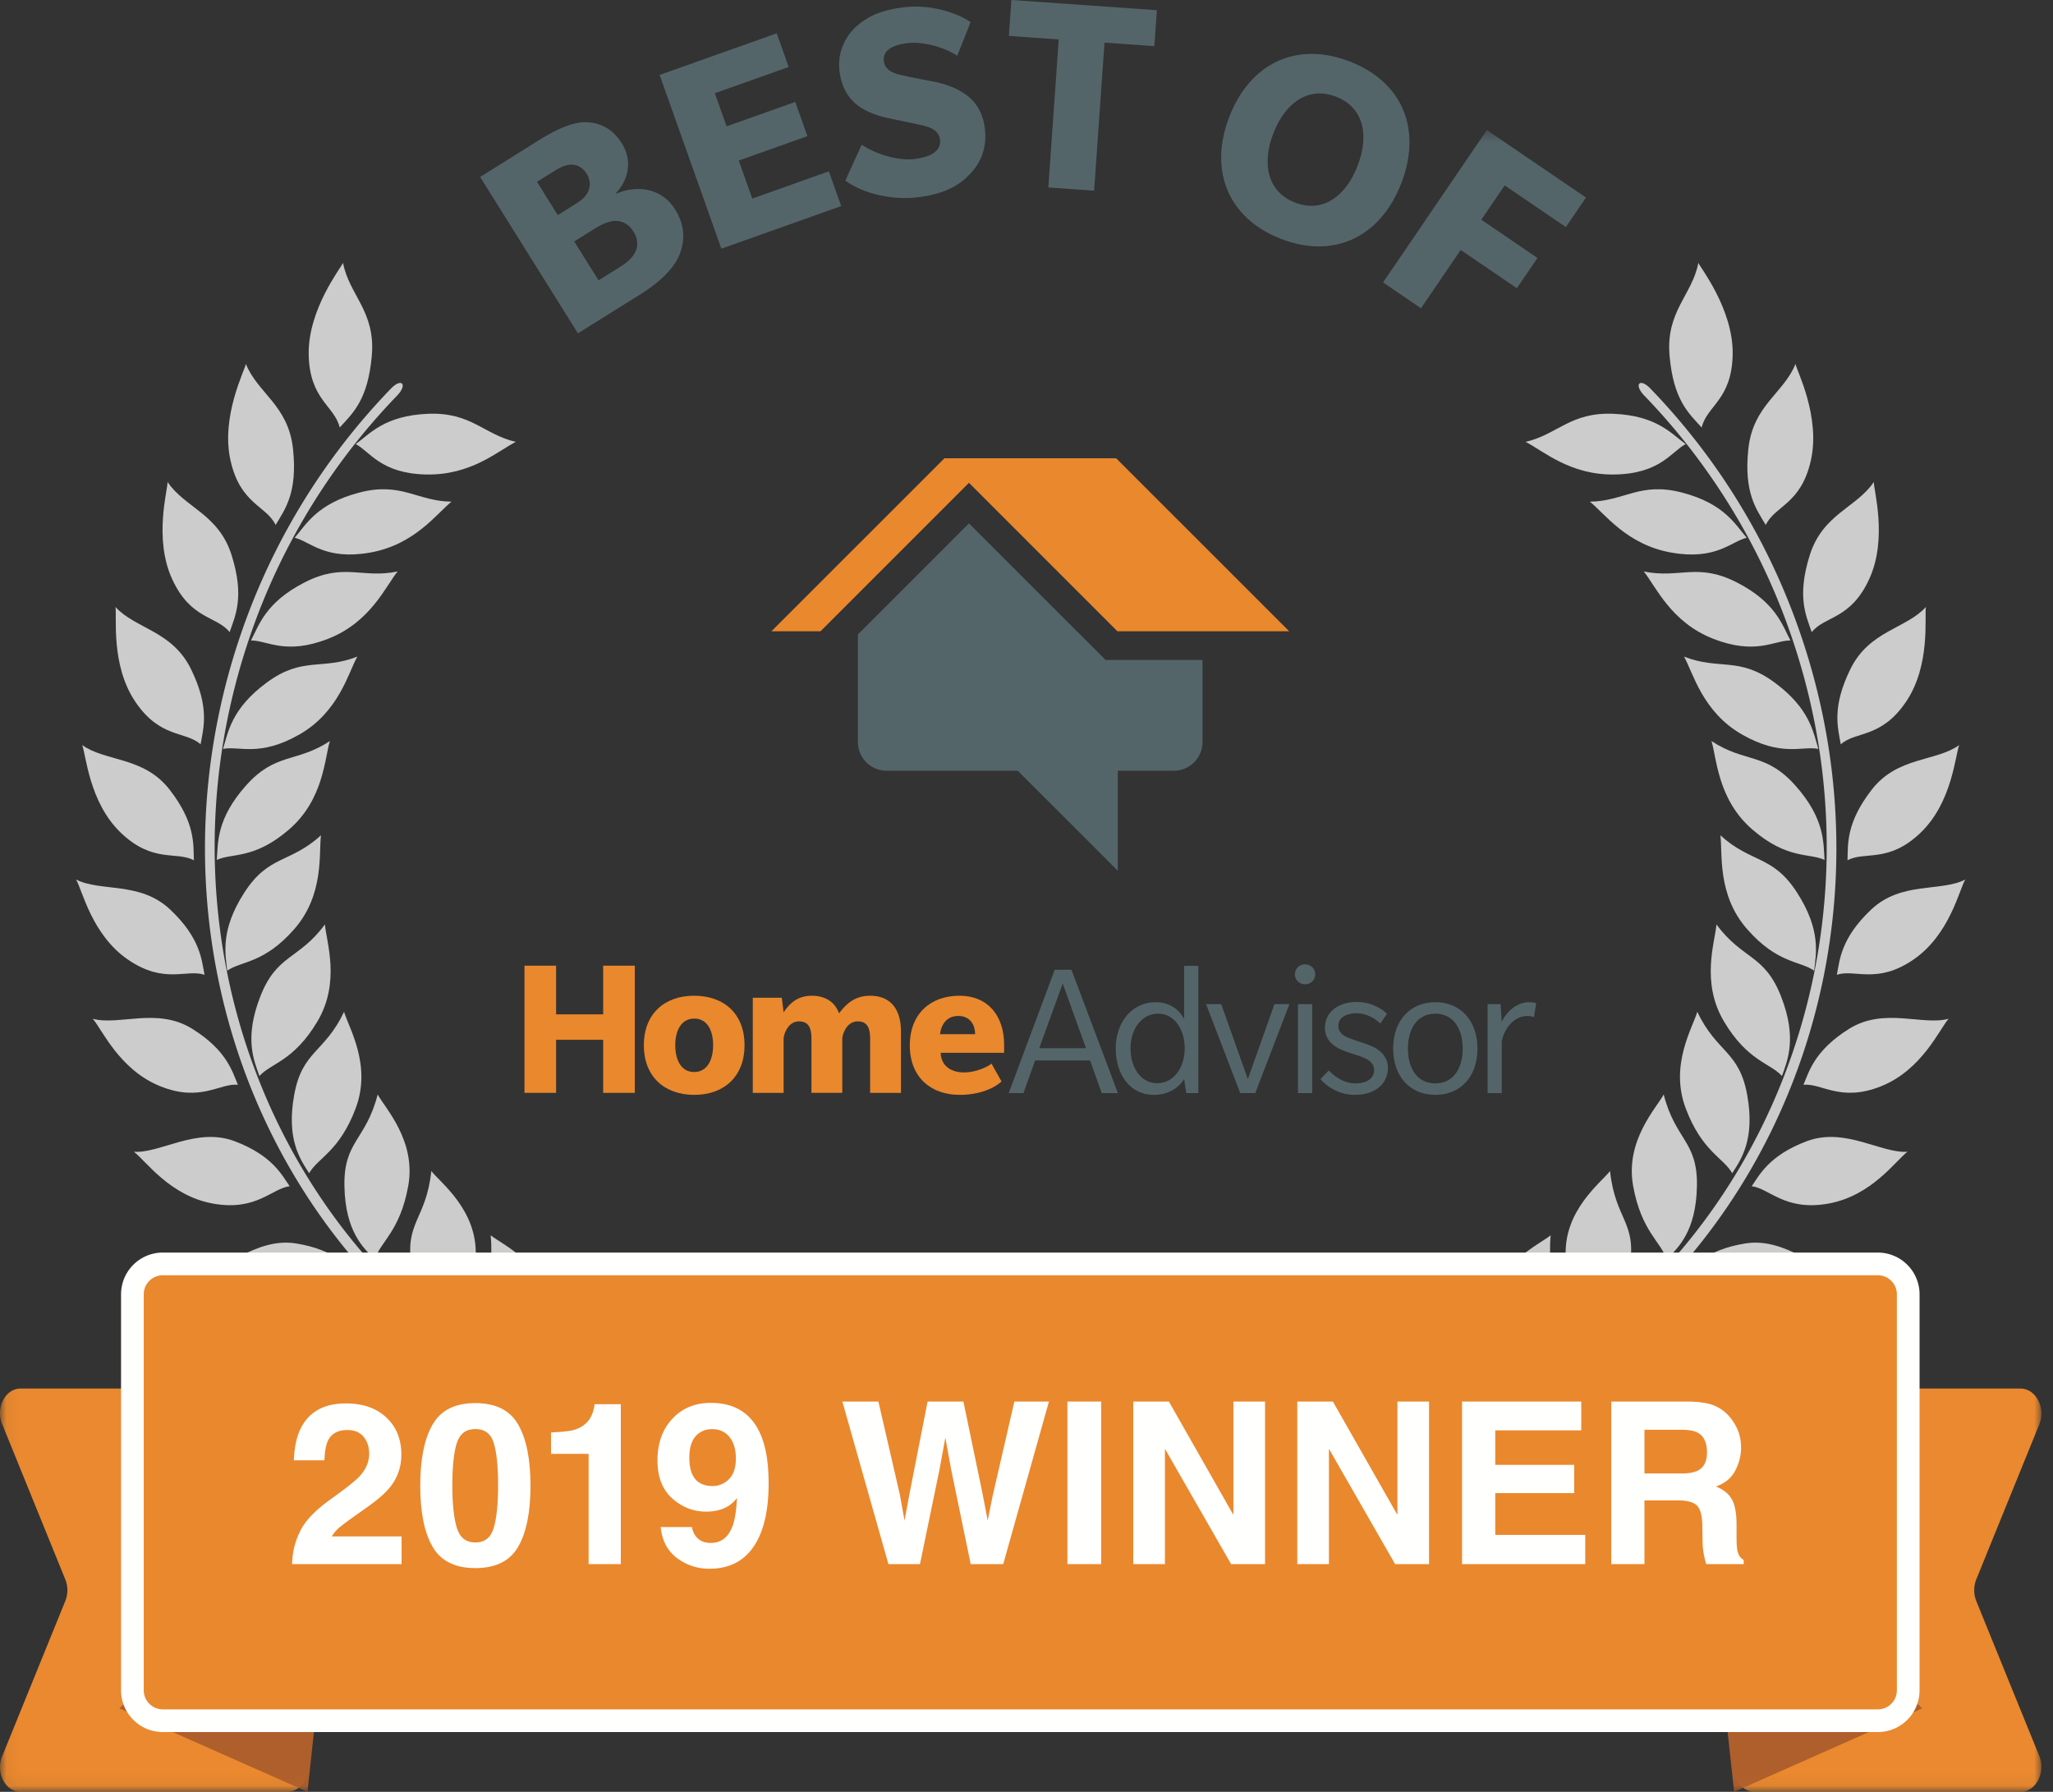 <svg width="165" height="144" viewBox="0 0 165 144" xmlns="http://www.w3.org/2000/svg" xmlns:xlink="http://www.w3.org/1999/xlink"><rect x="0" y="0" width="165" height="144" fill="#333333" stroke="none"/><title>boha-2019 (1)</title><defs><path id="path-1" d="M.06.451h164.006V133.94H.06z"/></defs><g id="boha-2019-(1)" fill="none" fill-rule="evenodd"><path d="M45.508 113.007c5.236 1.643 9.355 9.082 13.616 18.864a57.836 57.836 0 0 1-2.682-.249c-1.859-5.923-4.959-14.186-10.368-17.415a47.662 47.662 0 0 1-16.892-12.164c-11.779-13.226-16.095-32.651-9.858-50.988a53.079 53.079 0 0 1 12.097-19.827c.871-.9 1.352-.322.495.563a52.075 52.075 0 0 0-11.865 19.452l-.344-.089-.02-.005.364.094c-6.134 18.029-1.875 37.146 9.728 50.173a46.992 46.992 0 0 0 15.729 11.591z" id="Fill-1" fill="#CBCCCB"/><path d="M43.028 113.374c-.802-.273-2.338-1.253-5.496-.625-3.157.628-4.953 4.366-6.677 5.252 1.571.15 4.325 1.356 7.632-.053 3.308-1.409 3.551-3.651 4.541-4.574" id="Fill-2" fill="#CBCCCB"/><path d="M28.59 35.69c1.14-.831 2.313-2.285 5.79-2.436 3.477-.151 4.518 1.67 7.075 2.257-1.38.685-3.564 2.701-7.21 2.621-3.646-.08-4.514-1.849-5.655-2.442" id="Fill-3" fill="#CBCCCB"/><path d="M27.302 34.356c-.415-1.754-2.426-2.223-2.492-5.868-.065-3.646 2.63-7.012 2.759-7.366.485 2.579 2.623 3.89 2.314 7.453-.309 3.564-1.527 4.628-2.581 5.781" id="Fill-4" fill="#CBCCCB"/><path d="M23.683 43.215c.917-1.059 1.794-2.738 5.186-3.628 3.392-.89 4.657.702 7.42.728-1.184.942-2.95 3.461-6.552 4.094-3.603.633-4.796-.889-6.054-1.194" id="Fill-5" fill="#CBCCCB"/><path d="M22.151 42.189c.769-1.285 1.773-2.596 1.399-6.11-.374-3.514-2.843-4.474-3.788-6.832-.08.495-2.03 4.221-1.236 7.757.795 3.535 2.873 3.614 3.625 5.185" id="Fill-6" fill="#CBCCCB"/><path d="M20.17 51.47c1.31-.009 2.776 1.2 6.199-.134 3.424-1.335 4.65-4.264 5.588-5.413-2.849.601-4.303-.736-7.457.871-3.153 1.606-3.683 3.447-4.33 4.676" id="Fill-7" fill="#CBCCCB"/><path d="M18.456 50.803c-1.041-1.319-3.116-.993-4.619-4.261-1.503-3.269-.349-7.189-.371-7.814 1.352 2.051 4.104 2.564 5.149 5.888s.31 4.837-.159 6.187" id="Fill-8" fill="#CBCCCB"/><path d="M17.923 60.186c.409-1.312.655-3.229 3.528-5.342 2.872-2.112 4.418-.962 7.269-2.076-.719 1.258-1.464 4.438-4.667 6.264-3.203 1.825-4.827.892-6.13 1.154" id="Fill-9" fill="#CBCCCB"/><path d="M16.121 59.816c.237-1.337.741-2.969-.776-6.054-1.518-3.086-4.467-3.226-6.068-4.985.138.734-.403 4.657 1.599 7.619 2.003 2.963 4.03 2.34 5.245 3.42" id="Fill-10" fill="#CBCCCB"/><path d="M17.426 69.106c1.227-.572 2.992-.022 5.799-2.44 2.806-2.418 2.864-5.766 3.29-7.113-2.688 1.772-4.352.891-6.744 3.575-2.391 2.685-2.248 4.626-2.345 5.978" id="Fill-11" fill="#CBCCCB"/><path d="M15.581 69.136c-.043-1.282.128-3.004-1.95-5.678-2.079-2.675-5.164-2.236-7.029-3.584.324.802.555 4.619 3.128 7.068 2.573 2.45 4.468 1.443 5.851 2.194" id="Fill-12" fill="#CBCCCB"/><path d="M18.263 78.009c-.147-1.33-.584-3.239 1.374-6.278 1.958-3.039 3.667-2.335 6.163-4.603-.197 1.359.297 4.752-2.152 7.542-2.449 2.791-4.262 2.541-5.385 3.339" id="Fill-13" fill="#CBCCCB"/><path d="M16.438 78.338c-.232-1.185-.32-2.933-2.749-5.233-2.429-2.3-5.586-1.406-7.573-2.421.498.848 1.261 4.456 4.187 6.448 2.927 1.992 4.686.725 6.135 1.206" id="Fill-14" fill="#CBCCCB"/><path d="M20.85 86.473c.937-1.046 2.749-1.182 4.655-4.376 1.905-3.195.698-6.479.612-7.807-2.096 2.837-3.862 2.388-5.187 5.768-1.325 3.38-.519 5.172-.08 6.415" id="Fill-15" fill="#CBCCCB"/><path d="M19.119 87.176c-1.478-.141-3.001 1.436-6.273.105-3.273-1.331-4.662-4.59-5.393-5.411 2.085.579 5.187-.944 7.99.805 2.804 1.748 3.234 3.46 3.676 4.501" id="Fill-16" fill="#CBCCCB"/><path d="M24.846 94.285c-.701-1.094-1.848-2.698-1.205-6.277s2.435-3.377 4.012-6.697c.35 1.237 2.244 4.261.938 7.743-1.306 3.483-3.042 3.985-3.745 5.231" id="Fill-17" fill="#CBCCCB"/><path d="M23.28 95.328c-.608-.863-1.368-2.47-4.431-3.619-3.063-1.148-5.99 1.002-8.089.85.97.734 2.884 3.544 6.365 4.167 3.481.622 4.718-1.214 6.155-1.398" id="Fill-18" fill="#CBCCCB"/><path d="M30.128 101.197c.427-1.388 2.018-2.229 2.68-5.88.663-3.651-1.868-6.264-2.453-7.36-.951 3.695-2.743 3.738-2.673 7.37.07 3.633 1.521 4.981 2.446 5.87" id="Fill-19" fill="#CBCCCB"/><path d="M28.79 102.539c-1.331.485-2.237 2.525-5.786 2.637-3.548.112-5.879-2.169-7.079-2.749 2.031-.256 4.657-3.015 7.863-2.5 3.207.515 4.277 1.95 5.002 2.612" id="Fill-20" fill="#CBCCCB"/><path d="M36.447 107.186c-1.069-.692-2.723-1.807-3.347-5.38-.624-3.574 1.152-3.773 1.566-7.698.739.946 3.727 3.159 3.564 6.852-.164 3.692-1.595 4.766-1.783 6.226" id="Fill-21" fill="#CBCCCB"/><path d="M35.323 108.722c-1.197.693-1.836 2.845-5.339 3.525-3.502.68-6.048-1.144-7.438-1.572 1.917-.541 4.26-3.756 7.488-3.731 3.229.024 4.518 1.29 5.289 1.778" id="Fill-22" fill="#CBCCCB"/><path d="M43.823 111.638c-.138-1.483 1.036-2.82.513-6.456-.523-3.636-3.997-5.181-4.901-5.909.379 4.05-1.358 4.496-.018 7.85 1.34 3.355 3.204 4.106 4.406 4.515" id="Fill-23" fill="#CBCCCB"/><path d="M118.558 113.007a47.066 47.066 0 0 0 8.144-4.729 47.314 47.314 0 0 0 7.584-6.862c11.603-13.027 15.862-32.144 9.729-50.173l.363-.094-.019.005-.344.089a52.088 52.088 0 0 0-11.865-19.452c-.857-.885-.376-1.463.495-.563a53.077 53.077 0 0 1 12.096 19.827c6.238 18.337 1.921 37.762-9.858 50.988a47.867 47.867 0 0 1-7.688 6.952 47.654 47.654 0 0 1-9.203 5.212c-5.41 3.229-8.509 11.492-10.368 17.415-.894.103-1.789.188-2.682.249 4.26-9.782 8.38-17.221 13.616-18.864z" id="Fill-24" fill="#CBCCCB"/><path d="M121.038 113.374c.99.923 1.233 3.165 4.54 4.574 3.308 1.409 6.062.203 7.633.053-1.724-.886-3.521-4.624-6.678-5.252-3.157-.628-4.694.352-5.495.625" id="Fill-25" fill="#CBCCCB"/><path d="M135.476 35.69c-1.142.593-2.009 2.362-5.655 2.442-3.646.08-5.83-1.936-7.21-2.621 2.556-.587 3.598-2.408 7.075-2.257 3.477.151 4.649 1.605 5.79 2.436" id="Fill-26" fill="#CBCCCB"/><path d="M136.763 34.356c-1.053-1.153-2.272-2.217-2.581-5.781-.309-3.563 1.829-4.874 2.315-7.453.128.354 2.824 3.72 2.758 7.366-.065 3.645-2.076 4.114-2.492 5.868" id="Fill-27" fill="#CBCCCB"/><path d="M140.383 43.215c-1.258.305-2.452 1.827-6.054 1.194-3.603-.633-5.369-3.152-6.552-4.094 2.763-.026 4.028-1.618 7.42-.728 3.392.89 4.268 2.569 5.186 3.628" id="Fill-28" fill="#CBCCCB"/><path d="M141.915 42.189c.751-1.571 2.83-1.65 3.624-5.185.795-3.536-1.156-7.262-1.235-7.757-.945 2.358-3.415 3.318-3.789 6.832-.373 3.514.631 4.825 1.4 6.11" id="Fill-29" fill="#CBCCCB"/><path d="M143.896 51.47c-.647-1.229-1.178-3.07-4.331-4.676-3.153-1.607-4.607-.27-7.456-.871.938 1.149 2.164 4.078 5.587 5.413 3.424 1.334 4.89.125 6.2.134" id="Fill-30" fill="#CBCCCB"/><path d="M145.61 50.803c-.469-1.35-1.204-2.863-.159-6.187 1.045-3.324 3.796-3.837 5.149-5.888-.023.625 1.131 4.545-.372 7.814-1.502 3.268-3.577 2.942-4.618 4.261" id="Fill-31" fill="#CBCCCB"/><path d="M146.142 60.186c-1.303-.262-2.926.671-6.129-1.154-3.203-1.826-3.949-5.006-4.668-6.264 2.852 1.114 4.398-.036 7.27 2.076 2.872 2.113 3.119 4.03 3.527 5.342" id="Fill-32" fill="#CBCCCB"/><path d="M147.944 59.816c1.215-1.08 3.242-.457 5.245-3.42 2.003-2.962 1.462-6.885 1.599-7.619-1.6 1.759-4.55 1.899-6.067 4.985-1.517 3.085-1.013 4.717-.777 6.054" id="Fill-33" fill="#CBCCCB"/><path d="M146.639 69.106c-.097-1.352.047-3.293-2.345-5.978-2.391-2.684-4.056-1.803-6.744-3.575.427 1.347.485 4.695 3.291 7.113s4.572 1.868 5.798 2.44" id="Fill-34" fill="#CBCCCB"/><path d="M148.485 69.136c1.382-.751 3.278.256 5.851-2.194 2.572-2.449 2.804-6.266 3.127-7.068-1.864 1.348-4.95.909-7.028 3.584-2.079 2.674-1.908 4.396-1.95 5.678" id="Fill-35" fill="#CBCCCB"/><path d="M145.803 78.009c-1.123-.798-2.937-.548-5.386-3.339-2.449-2.79-1.955-6.183-2.152-7.542 2.496 2.268 4.206 1.564 6.163 4.603 1.958 3.039 1.522 4.948 1.375 6.278" id="Fill-36" fill="#CBCCCB"/><path d="M147.628 78.338c1.448-.481 3.208.786 6.134-1.206 2.927-1.992 3.689-5.6 4.187-6.448-1.986 1.015-5.143.121-7.572 2.421-2.429 2.3-2.518 4.048-2.749 5.233" id="Fill-37" fill="#CBCCCB"/><path d="M143.216 86.473c.438-1.243 1.245-3.035-.08-6.415-1.326-3.38-3.091-2.931-5.187-5.768-.087 1.328-1.294 4.612.612 7.807 1.906 3.194 3.718 3.33 4.655 4.376" id="Fill-38" fill="#CBCCCB"/><path d="M144.946 87.176c.442-1.041.873-2.753 3.676-4.501 2.804-1.749 5.905-.226 7.99-.805-.731.821-2.12 4.08-5.392 5.411-3.272 1.331-4.795-.246-6.274-.105" id="Fill-39" fill="#CBCCCB"/><path d="M139.219 94.285c-.702-1.246-2.438-1.748-3.744-5.231-1.306-3.482.587-6.506.937-7.743 1.578 3.32 3.37 3.118 4.013 6.697.642 3.579-.505 5.183-1.206 6.277" id="Fill-40" fill="#CBCCCB"/><path d="M140.785 95.328c1.438.184 2.675 2.02 6.156 1.398 3.481-.623 5.395-3.433 6.364-4.167-2.098.152-5.025-1.998-8.088-.85-3.064 1.149-3.824 2.756-4.432 3.619" id="Fill-41" fill="#CBCCCB"/><path d="M133.937 101.197c.926-.889 2.376-2.237 2.446-5.87.071-3.632-1.721-3.675-2.673-7.37-.584 1.096-3.115 3.709-2.453 7.36.663 3.651 2.254 4.492 2.68 5.88" id="Fill-42" fill="#CBCCCB"/><path d="M135.275 102.539c.726-.662 1.795-2.097 5.002-2.612 3.207-.515 5.833 2.244 7.864 2.5-1.201.58-3.531 2.861-7.08 2.749-3.548-.112-4.455-2.152-5.786-2.637" id="Fill-43" fill="#CBCCCB"/><path d="M127.619 107.186c-.189-1.46-1.62-2.534-1.783-6.226-.163-3.693 2.825-5.906 3.564-6.852.413 3.925 2.19 4.124 1.566 7.698-.625 3.573-2.278 4.688-3.347 5.38" id="Fill-44" fill="#CBCCCB"/><path d="M128.742 108.722c.772-.488 2.06-1.754 5.289-1.778 3.229-.025 5.572 3.19 7.488 3.731-1.389.428-3.936 2.252-7.438 1.572-3.502-.68-4.141-2.832-5.339-3.525" id="Fill-45" fill="#CBCCCB"/><path d="M124.648 107.123c1.34-3.354-.397-3.8-.018-7.85-.903.728-4.377 2.273-4.9 5.909-.523 3.636.65 4.973.513 6.456 1.201-.409 3.066-1.16 4.405-4.515" id="Fill-46" fill="#CBCCCB"/><path id="Fill-47" fill="#EA882D" d="M48.477 87.826v-4.265h-3.783v4.265h-2.543v-10.22h2.543v3.911h3.783v-3.911h2.543v10.22h-2.543"/><path d="M55.801 81.856c-1.046 0-1.53.965-1.53 2.14 0 1.174.468 2.156 1.514 2.156s1.529-.966 1.529-2.156c0-1.175-.466-2.14-1.513-2.14zm0 6.131c-2.431 0-4.056-1.497-4.056-3.991 0-2.479 1.625-3.976 4.04-3.976 2.43 0 4.055 1.481 4.055 3.976 0 2.494-1.625 3.991-4.039 3.991z" id="Fill-48" fill="#EA882D"/><path d="M69.933 87.826v-4.377c0-.805-.209-1.368-.998-1.368-.804 0-1.159.82-1.239 1.319v4.426h-2.479v-4.377c0-.805-.21-1.368-.998-1.368-.805 0-1.158.82-1.239 1.319v4.426h-2.478v-7.645h2.333l.145 1.175c.531-.821 1.223-1.336 2.253-1.336 1.046 0 1.851.451 2.205 1.416.612-.837 1.336-1.416 2.495-1.416 1.577 0 2.479.999 2.479 2.881v4.925h-2.479" id="Fill-49" fill="#EA882D"/><path d="M77.016 81.646c-.934 0-1.384.707-1.465 1.464h2.817c0-.789-.434-1.464-1.352-1.464zm-1.417 2.962c.049 1.125.917 1.576 1.884 1.576.966 0 1.899-.451 2.204-.707l.805 1.432s-1.046 1.078-3.364 1.078c-2.318 0-4.007-1.417-4.007-3.975 0-2.576 1.706-3.992 3.991-3.992 2.286 0 3.589 1.609 3.589 3.944v.644h-5.102z" id="Fill-50" fill="#EA882D"/><path d="M85.41 79.041l-1.89 5.199h3.764l-1.874-5.199zm3.139 8.807l-.937-2.623h-4.419l-.936 2.623H81.07l3.7-9.916h1.343l3.732 9.916h-1.296z" id="Fill-51" fill="#54656A"/><path d="M93.076 81.461c-1.343 0-2.217 1.265-2.217 2.794 0 1.516.812 2.797 2.139 2.797 1.343 0 2.218-1.266 2.218-2.797 0-1.514-.812-2.794-2.14-2.794zm2.264 6.387l-.171-1.139c-.032.046-.688 1.279-2.436 1.279-1.874 0-3.061-1.593-3.061-3.733 0-2.123 1.328-3.716 3.201-3.716 1.608 0 2.217 1.188 2.296 1.36v-4.28h1.14v10.229h-.969z" id="Fill-52" fill="#54656A"/><path id="Fill-53" fill="#54656A" d="M100.883 87.848H99.68l-2.747-7.152h1.217l2.139 6.027 2.14-6.027h1.202l-2.748 7.152"/><path d="M104.318 87.848h1.14v-7.152h-1.14v7.152zm.577-8.745c-.452 0-.828-.343-.828-.796 0-.452.36-.812.812-.812.454 0 .829.343.829.796s-.36.812-.813.812z" id="Fill-54" fill="#54656A"/><path d="M110.891 87.332c-.422.375-1.078.656-2.014.656-1.5 0-2.499-.952-2.748-1.265l.671-.703c.375.422 1.188 1.047 2.108 1.047.921 0 1.531-.374 1.531-1.078 0-.702-.735-.951-1.14-1.109-.406-.141-1.047-.327-1.39-.483-.344-.142-1.421-.579-1.421-1.812 0-1.234 1.061-2.061 2.545-2.061 1.499 0 2.39.89 2.436.953l-.531.78c-.374-.375-1.092-.827-1.905-.827-.812 0-1.468.328-1.468 1.015 0 .702.687.92 1.171 1.093.469.172 1 .328 1.342.469.345.14 1.469.609 1.469 1.825a2.01 2.01 0 0 1-.656 1.5" id="Fill-55" fill="#54656A"/><path d="M115.357 81.461c-1.406 0-2.202 1.155-2.202 2.81s.796 2.796 2.202 2.796c1.405 0 2.2-1.141 2.2-2.796 0-1.655-.795-2.81-2.2-2.81zm0 6.527c-2.015 0-3.389-1.467-3.389-3.717 0-2.263 1.374-3.732 3.389-3.732 2.014 0 3.387 1.469 3.387 3.732 0 2.25-1.358 3.717-3.387 3.717z" id="Fill-56" fill="#54656A"/><path d="M123.288 81.742s-.187-.093-.5-.093c-.328 0-.671.061-1.062.343-.406.281-.889.875-1.031 1.718v4.138h-1.139v-7.152h1.046l.093 1.436c.376-.828 1.204-1.593 2.202-1.593.344 0 .563.079.563.079l-.172 1.124" id="Fill-57" fill="#54656A"/><path d="M88.854 53.038L77.875 42.06l-8.924 8.925v8.647a2.306 2.306 0 0 0 2.305 2.305h10.538l8.042 8.04v-8.04h4.505a2.307 2.307 0 0 0 2.306-2.305v-6.594h-7.793" id="Fill-58" fill="#54656A"/><path id="Fill-59" fill="#EA882D" d="M89.708 36.83H75.904L61.997 50.734h3.945L77.875 38.8l11.934 11.934h13.806L89.708 36.83"/><path d="M49.413 17.749c-.449.033-.965.219-1.559.59l-1.702 1.064 1.955 3.127 1.702-1.064c.594-.371 1-.735 1.212-1.144.26-.465.297-1.066-.111-1.719-.409-.653-.954-.863-1.497-.854zm-3.43-4.517c-.421-.012-.866.157-1.302.429l-1.523.953 1.67 2.672 1.524-.954c.436-.272.801-.611.942-1.001.154-.372.168-.876-.141-1.371-.31-.495-.75-.715-1.17-.728zm8.559 7.394c-.504 1.086-1.603 2.103-3.047 3.007l-5.047 3.156-7.858-12.568 4.828-3.019c1.129-.705 2.541-1.396 3.622-1.384 1.082.012 2.151.445 2.943 1.712.792 1.266.643 2.79-.48 3.988l.026.04c1.926-.792 3.758-.286 4.722 1.258.892 1.425.776 2.736.291 3.81z" id="Fill-60" fill="#54656A"/><path id="Fill-61" fill="#54656A" d="M57.977 19.984L53.016 6.022l9.41-3.344.961 2.705-5.936 2.109.945 2.661 5.519-1.961.976 2.748-5.519 1.961 1.086 3.056 6.157-2.187.992 2.792-9.63 3.422"/><path d="M76.934 4.482c-.958-.649-2.725-1.189-4.044-1.012-1.342.179-1.96.663-1.851 1.472.111.833 1.053 1.013 1.515 1.116.464.126 2.322.466 2.807.566.415.109 1.268.325 2.016.813.745.465 1.557 1.251 1.771 2.848.214 1.596-.352 2.825-1.158 3.663-.78.858-1.951 1.604-4.079 1.889-2.152.288-4.484-.248-5.97-1.32l1.31-2.883c1.033.685 2.863 1.335 4.296 1.143 1.458-.195 2.114-.754 2.001-1.587-.114-.855-1.106-1.052-1.639-1.169-.535-.117-2.082-.428-2.471-.517-.34-.072-1.335-.292-2.155-.795-.795-.482-1.593-1.34-1.807-2.937-.213-1.596.511-2.87 1.307-3.612.797-.72 1.78-1.298 3.746-1.561 2.313-.31 4.468.484 5.479 1.173l-1.074 2.71" id="Fill-62" fill="#54656A"/><path id="Fill-63" fill="#54656A" d="M88.769 3.426l-.835 11.898-3.679-.258.835-11.898-4.006-.281L81.287 0l11.689.819-.203 2.888-4.004-.281"/><path d="M107.385 7.772c-2.241-.869-4.104.512-5.04 2.927-.946 2.437-.501 4.712 1.74 5.581 2.241.869 4.082-.52 5.026-2.957.938-2.415.515-4.681-1.726-5.551zm-4.431 11.424c-4.242-1.645-5.83-5.49-4.151-9.82 1.679-4.33 5.435-6.078 9.678-4.432 4.244 1.645 5.818 5.46 4.139 9.79-1.68 4.33-5.423 6.107-9.666 4.462z" id="Fill-64" fill="#54656A"/><g id="Group-71" transform="translate(0 10)"><mask id="mask-2" fill="#fff"><use xlink:href="#path-1"/></mask><path id="Fill-65" fill="#54656A" mask="url(#mask-2)" d="M120.931 4.899l-1.879 2.758 4.513 3.074-1.655 2.431-4.514-3.075-3.192 4.687-3.047-2.076L119.499.451l7.966 5.426-1.616 2.372-4.918-3.35"/><path d="M.169 104.434l5.079 12.494a2.328 2.328 0 0 1 0 1.733L.169 131.155C-.365 132.469.433 134 1.653 134h21.439c.912 0 1.651-.886 1.651-1.978v-28.455c0-1.093-.739-1.978-1.651-1.978H1.653c-1.22 0-2.018 1.531-1.484 2.845" id="Fill-67" fill="#EA892F" mask="url(#mask-2)"/><path id="Fill-68" fill="#AF5F2C" mask="url(#mask-2)" d="M9.592 127.291L24.711 134l2.541-23.505-17.66 16.796"/><path d="M163.894 104.479l-5.056 12.435a2.382 2.382 0 0 0 0 1.761l5.056 12.435c.543 1.335-.268 2.89-1.507 2.89h-21.372c-.926 0-1.677-.9-1.677-2.01v-28.392c0-1.109.751-2.009 1.677-2.009h21.372c1.239 0 2.05 1.555 1.507 2.89" id="Fill-69" fill="#EA892F" mask="url(#mask-2)"/><path id="Fill-70" fill="#AF5F2C" mask="url(#mask-2)" d="M154.49 127.291L139.371 134l-2.541-23.505 17.66 16.796"/></g><path d="M13.086 101.573a2.445 2.445 0 0 0-2.445 2.445v31.82a2.445 2.445 0 0 0 2.445 2.445H150.92a2.445 2.445 0 0 0 2.444-2.445v-31.82a2.445 2.445 0 0 0-2.444-2.445H13.086" id="Fill-72" fill="#EA882D"/><path d="M13.086 101.573a2.445 2.445 0 0 0-2.445 2.445v31.82a2.445 2.445 0 0 0 2.445 2.445H150.92a2.445 2.445 0 0 0 2.444-2.445v-31.82a2.445 2.445 0 0 0-2.444-2.445H13.086z" id="Stroke-73" stroke="#FFFFFE" stroke-width="1.824"/><path d="M24.069 123.173c.36-.858 1.211-1.764 2.553-2.722 1.163-.833 1.917-1.43 2.259-1.79.526-.56.788-1.176.788-1.843 0-.544-.15-.996-.451-1.356-.301-.36-.733-.54-1.294-.54-.768 0-1.291.286-1.569.859-.159.331-.254.857-.283 1.577h-2.455c.041-1.092.239-1.976.594-2.649.674-1.282 1.872-1.924 3.593-1.924 1.361 0 2.443.377 3.247 1.131.804.753 1.206 1.75 1.206 2.99 0 .952-.284 1.797-.852 2.535-.372.491-.986 1.038-1.838 1.64l-1.012.718c-.634.449-1.067.774-1.301.974a2.87 2.87 0 0 0-.588.701h5.609v2.224h-8.8c.024-.922.222-1.763.594-2.525" id="Fill-75" fill="#FFFFFE"/><path d="M36.717 122.787c.243.783.739 1.174 1.489 1.174.751 0 1.242-.391 1.475-1.174.234-.783.351-1.913.351-3.39 0-1.547-.117-2.694-.351-3.439-.233-.744-.724-1.116-1.475-1.116-.75 0-1.246.372-1.489 1.116-.242.745-.363 1.892-.363 3.439 0 1.477.121 2.607.363 3.39zm4.932-8.3c.659 1.153.988 2.789.988 4.91 0 2.122-.329 3.754-.988 4.901-.659 1.146-1.807 1.72-3.443 1.72-1.637 0-2.785-.574-3.443-1.72-.659-1.147-.988-2.779-.988-4.901 0-2.121.329-3.757.988-4.91.658-1.152 1.806-1.728 3.443-1.728 1.636 0 2.784.576 3.443 1.728z" id="Fill-76" fill="#FFFFFE"/><path d="M44.286 116.836v-1.72c.795-.035 1.352-.089 1.67-.159.506-.112.92-.337 1.238-.674.218-.23.383-.537.495-.922.064-.23.097-.401.097-.513h2.109v12.85h-2.588v-8.862h-3.021" id="Fill-77" fill="#FFFFFE"/><path d="M58.283 119.122c.573-.366.859-1.001.859-1.905 0-.727-.17-1.303-.51-1.729-.339-.425-.804-.637-1.395-.637-.432 0-.801.121-1.109.363-.484.378-.726 1.019-.726 1.923 0 .762.155 1.334.466 1.715.309.381.787.572 1.43.572.349 0 .677-.101.985-.302zm-4.25-5.101c.795-.853 1.827-1.28 3.098-1.28 1.954 0 3.296.865 4.023 2.597.414.98.62 2.271.62 3.873 0 1.554-.197 2.851-.594 3.891-.756 1.979-2.144 2.968-4.165 2.968a4.25 4.25 0 0 1-2.597-.855c-.768-.569-1.208-1.402-1.32-2.494h2.517c.059.378.219.685.478.922.26.236.606.354 1.038.354.832 0 1.417-.461 1.754-1.383.183-.508.298-1.25.346-2.224-.23.289-.476.51-.735.665-.474.283-1.055.424-1.746.424-1.023 0-1.93-.352-2.721-1.058-.792-.706-1.188-1.724-1.188-3.054 0-1.376.397-2.491 1.192-3.346z" id="Fill-78" fill="#FFFFFE"/><path id="Fill-79" fill="#FFFFFE" d="M70.597 112.635l1.725 7.48.376 2.082.377-2.039 1.475-7.523h2.88l1.553 7.479.398 2.083.403-2.002 1.741-7.56h2.779l-3.675 13.063h-2.614l-1.577-7.639-.461-2.526-.461 2.526-1.577 7.639h-2.535L67.7 112.635h2.897"/><path id="Fill-80" fill="#FFFFFE" d="M85.787 125.698h2.712v-13.063h-2.712z"/><path id="Fill-81" fill="#FFFFFE" d="M91.081 112.635h2.862l5.185 9.108v-9.108h2.543v13.063h-2.728l-5.318-9.268v9.268h-2.544v-13.063"/><path id="Fill-82" fill="#FFFFFE" d="M104.262 112.635h2.863l5.185 9.108v-9.108h2.543v13.063h-2.728l-5.319-9.268v9.268h-2.544v-13.063"/><path id="Fill-83" fill="#FFFFFE" d="M127.087 114.948h-6.913v2.774h6.346v2.269h-6.346v3.359h7.232v2.348h-9.9v-13.063h9.581v2.313"/><path d="M132.166 114.903v3.51h2.937c.584 0 1.022-.07 1.314-.213.515-.248.774-.738.774-1.471 0-.792-.25-1.323-.75-1.595-.28-.154-.701-.231-1.262-.231h-3.013zm5.641-1.931c.482.207.889.51 1.223.913.277.331.496.697.657 1.098.161.403.242.86.242 1.374 0 .621-.157 1.231-.469 1.83-.314.6-.831 1.024-1.551 1.272.602.242 1.029.587 1.28 1.032.251.446.377 1.127.377 2.043v.878c0 .597.023 1.001.071 1.214.073.337.241.585.505.744v.328h-3.013a9.414 9.414 0 0 1-.178-.7 6.237 6.237 0 0 1-.114-1.125l-.019-1.215c-.011-.833-.154-1.387-.432-1.666-.276-.277-.795-.416-1.554-.416h-2.666v5.122h-2.668v-13.063h6.249c.892.017 1.579.13 2.06.337z" id="Fill-84" fill="#FFFFFE"/></g></svg>